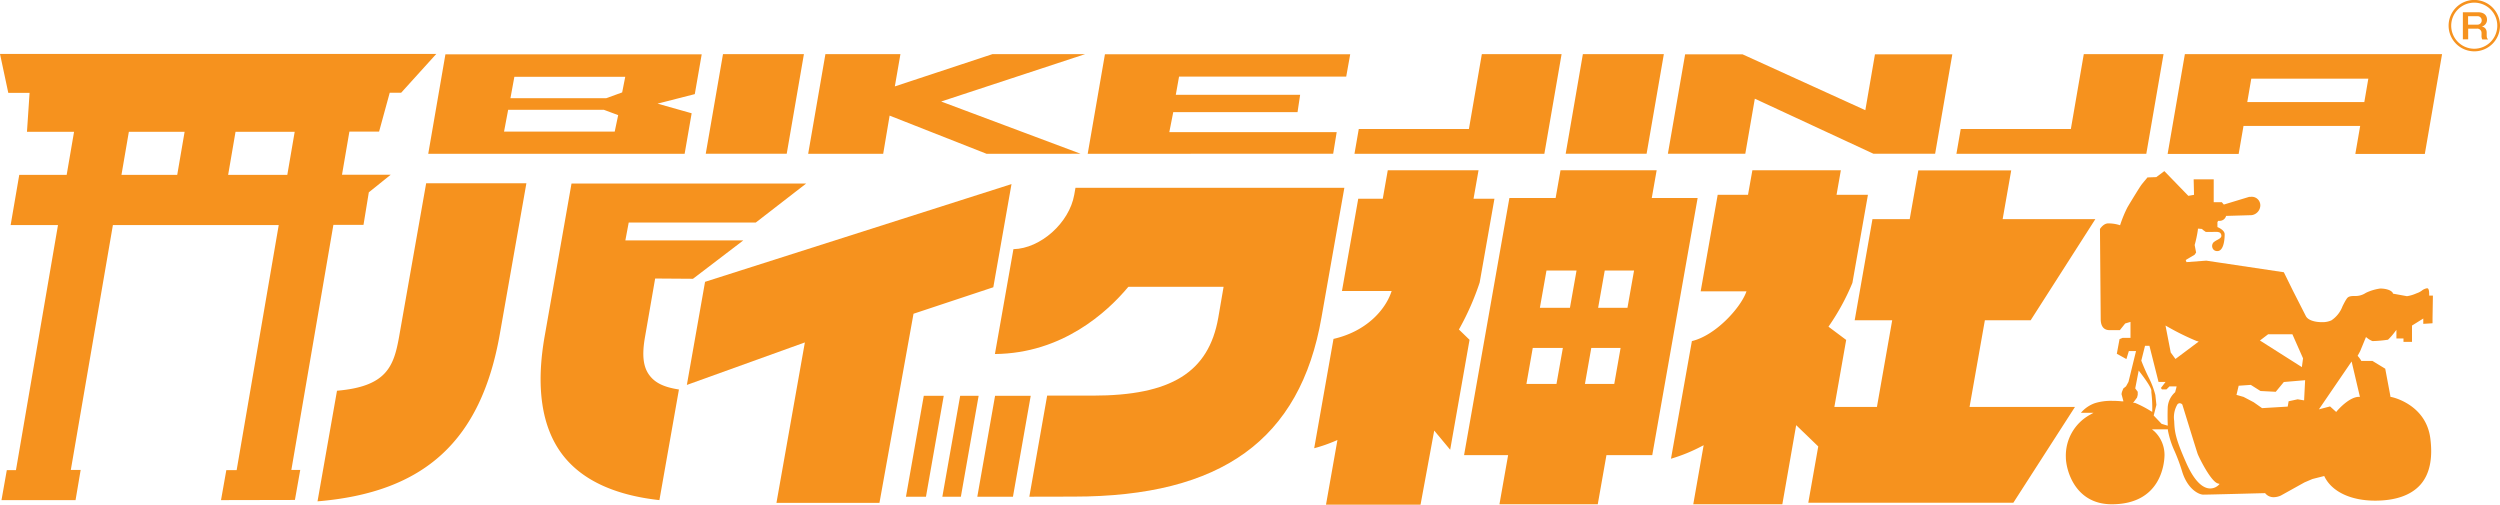 <svg xmlns="http://www.w3.org/2000/svg" viewBox="0 0 469.89 94.85"><defs><style>.cls-1{fill:#f6921e}</style></defs><g id="レイヤー_2" data-name="レイヤー 2"><g id="フッダー"><path class="cls-1" d="M465.72 2.3c1.44 0 1.73.85 1.73 1.38a1.32 1.32 0 01-1 1.32 1 1 0 01.72.39 1.23 1.23 0 01.22.7v.49c0 .6.12.68.23.75v.09h-1.06a1.35 1.35 0 01-.14-.72v-.49a.8.8 0 00-.92-.82h-1.59v2h-1V2.3zm-1.83.75v1.58h1.72a.78.78 0 00.84-.81.76.76 0 00-.84-.77z"/><path class="cls-1" d="M465.06 9.65a4.83 4.83 0 114.83-4.82 4.83 4.83 0 01-4.83 4.82zm0-9.15a4.33 4.33 0 104.32 4.33A4.33 4.33 0 00465.06.5zM41.54 94l1-5.64h1.94l7.91-46.06H21.22l-7.91 46.03h1.85L14.2 94H.28l1-5.64H3l7.9-46.06H2l1.62-9.43h8.91l1.39-8.1H5.07l.49-7.31h-4L0 10.14h82l-6.6 7.29h-2.15l-2 7.31h-5.58l-1.39 8.1h9.16l-4.12 3.31-1 6.12h-5.66l-7.9 46.06h1.67l-1 5.64zm1.34-61.13H54l1.39-8.1H44.27zm-20.05 0h10.48l1.39-8.1H24.22zM123.94 94c-8.53-.94-14.68-3.84-18.28-8.62-3.87-5.14-5-12.7-3.24-22.45l5-28.44h44.11l-9.48 7.34h-23.88l-.63 3.36h22.16l-9.45 7.21-7.11-.05-1.91 11c-.59 3.36-.35 5.55.78 7.11s2.86 2.32 5.6 2.75zm-60.6-20.56C72.62 72.65 74 68.93 75 63.36l5.1-28.92h18.84l-5 28.37c-3.53 20-14.1 29.75-34.26 31.42z"/><path class="cls-1" d="M145.94 94.51l5.34-30.15-22.18 7.99 3.42-19.38 57.6-18.37-3.42 19.39-15 4.98-6.4 35.54h-19.36zm135.89.27l1.63-9.23h-8.28l8.52-48.33h8.69l.92-5.22h18.07l-.92 5.22h8.62l-8.53 48.33h-8.61l-1.63 9.23zm16.07-22.62h5.51l1.19-6.76h-5.51zm-11 0h5.65l1.2-6.76h-5.66zm13.48-14.31h5.51l1.24-7h-5.51zm-10.95 0h5.65l1.24-7h-5.65zm-40.2 37l2.15-12.15-.37.16a29 29 0 01-4 1.39l3.63-20.55c6.22-1.43 9.67-5.44 10.83-8.72l.1-.29h-9.34l3.06-17.34h4.61l.94-5.35h17.06l-.94 5.35h3.93l-2.78 15.76a50.14 50.14 0 01-3.82 8.68l-.08.14 2 1.94-3.64 20.66-3-3.6L267 94.85zm69.03-.07l1.95-11.1-.39.2a31 31 0 01-5.75 2.34L318 64.11c4.43-1.06 9-6.12 10.15-9.06l.11-.29h-8.61l3.2-18.15h5.7l.82-4.61H346l-.81 4.61h5.9l-2.92 16.56a42.84 42.84 0 01-4.38 8.06l-.12.17 3.33 2.49-2.22 12.6h8l2.87-16.3h-7.05l3.34-19h7l1.62-9.16h17.46l-1.61 9.16h17.42l-12.15 19h-8.61l-2.88 16.3H390l-11.58 18h-38.54l1.87-10.58-4.15-4-2.6 14.87zM80.49 28.91l3.23-18.7h48.17l-1.3 7.48-7 1.79 6.41 1.81-1.32 7.62zm14.25-4.18h20.8l.65-3.09-2.68-1h-18zm1.2-6.27h18l3-1.09.58-2.94H96.68zm36.71 10.43l3.24-18.71h15.21l-3.23 18.71h-15.22zm52.79.02l-18.23-7.18-1.21 7.18h-14.1l3.24-18.73h14.1l-1.05 6.06 18.36-6.07h17.42l-27.07 8.91 26.21 9.82zm19 0l3.24-18.71h46.1l-.75 4.2h-31.42l-.61 3.42h23.37l-.49 3.26h-23.36l-.74 3.76h31.46l-.66 4.05zm50.14 0l.81-4.66h20.7l2.43-14.07h14.99l-3.24 18.73h-35.69zm39.7-.02l3.23-18.71h15.22l-3.24 18.71h-15.21zm57.83 0l-22.28-10.34-1.79 10.34h-14.55l3.24-18.68h10.79l23.08 10.5 1.81-10.5h14.54l-3.23 18.68h-11.61zm15.61.02l.81-4.66h20.7l2.43-14.07h14.99l-3.24 18.73h-35.69zm74.98.02l.91-5.26h-21.93l-.91 5.26h-13.35l3.24-18.75H459l-3.24 18.75zm-20.31-9.75h22l.75-4.39h-22z"/><path class="cls-1" d="M396.92 94.78c-7 0-8.63-6.57-8.63-8.87a8.75 8.75 0 014.46-7.91l.73-.41h-2.36a6.08 6.08 0 012.65-1.82 10.35 10.35 0 013.25-.43 17.28 17.28 0 011.78.09h.31l-.36-1.36.08-.4.26-.65.51-.41.46-.83 1.42-5.8h-1.35l-.46 1.51-1.8-1 .51-2.75.59-.24h1.47v-3l-1 .3-1 1.25h-1.94c-.59 0-1.66-.22-1.66-2.1l-.14-16.91s.6-1 1.48-1.05h.27a7.11 7.11 0 011.82.28l.21.07.07-.21a22.93 22.93 0 011.3-3.13c.58-1 2.25-3.72 2.59-4.19s1-1.21 1.19-1.46l1.66-.06 1.51-1.13 4.51 4.65 1.07-.19-.07-2.91h3.77V38h1.52l.38.45 4.77-1.45h.25a1.61 1.61 0 011.84 1.66 1.89 1.89 0 01-1.63 1.78l-4.8.14-.05.14a1.25 1.25 0 01-1.21.79h-.23l-.14.23v.94l.13.06s1.23.51 1.23 1.29c0 .31 0 3-1.27 3.16h-.17a.88.88 0 01-.85-.6 1 1 0 01.21-1.05 4 4 0 01.72-.46c.37-.21.69-.38.74-.7a.8.8 0 00-.27-.65 1.37 1.37 0 00-.73-.14 3.51 3.51 0 00-.53 0 6.2 6.2 0 01-.71 0 5.8 5.8 0 01-.69 0l-.43-.3-.3-.26-.56-.05h-.19v.18a22 22 0 01-.61 2.89l.27 1.41-.27.41-1.68 1 .14.4 3.72-.28 14.58 2.18L431 54.7l2.39 4.69c.43.86 1.84 1.16 3 1.16a4.13 4.13 0 001.8-.33 5.49 5.49 0 002.11-2.68c.23-.44.44-.88.69-1.26s.42-.65 1.55-.65a3.45 3.45 0 002-.5 3.07 3.07 0 01.31-.17 9.3 9.3 0 012.53-.73c.73 0 2 .18 2.38.86v.1l2.64.48a6.64 6.64 0 001.73-.51l.39-.15a3.54 3.54 0 00.67-.38 2.08 2.08 0 011-.45c.35 0 .39.66.39 1.16v.22h.7l-.07 4.2v1l-1.74.11v-1l-2.12 1.32v3.07h-1.6v-.64h-1.33V62l-.39.51a10.87 10.87 0 01-1.19 1.34 23.48 23.48 0 01-2.92.26 3.8 3.8 0 01-1-.59l-.22-.17-1.09 2.65-.48.88.1.11a5.76 5.76 0 01.53.73l.06.12h2.1l2.4 1.46 1 5.32h.15c.06 0 6.52 1.32 7.33 7.82.48 3.8-.15 6.72-1.87 8.66s-4.6 3-8.51 3c-4.55 0-8.09-1.67-9.49-4.47l-.08-.16-2.21.56-1.5.64-4.44 2.47a3.34 3.34 0 01-1.33.31 2 2 0 01-1.57-.69l-.06-.07h-.1c-.11 0-10.47.28-11.51.28-.88 0-3-1.07-4-4.4a35.23 35.23 0 00-1.39-3.75 16.67 16.67 0 01-1.27-3.94v-.19h-3l.47.39a6.11 6.11 0 011.89 4.6c-.05 1.5-.69 9.1-9.91 9.1zm12.8-19a.64.64 0 00-.46.22 4.77 4.77 0 00-.61 3.1c.09 2 .14 3.12 2.31 8 1.74 3.89 3.39 4.71 4.47 4.71a2.27 2.27 0 001.51-.59l.25-.26-.35-.1c-1.33-.41-3.51-4.85-3.78-5.56-.13-.35-1.94-6.22-2.88-9.27-.18-.19-.33-.23-.46-.23zm-7.25-8a35.09 35.09 0 001.53 3.45 16.37 16.37 0 011.11 3l.2 1.87-.51 2 1.48 1.56.88.27.28.08v-.3s-.07-1.41 0-3.21a4.16 4.16 0 011.39-2.78l.22-.83.05-.26h-1.34l-.56.56h-.85l-.19-.27.87-1.13h-1.32L404 65h-.83zM401.33 73l.47.64v.57l-.13.51-.74 1h.35a20.5 20.5 0 012.94 1.52l.31.18v-.36a24.31 24.31 0 00-.17-3.34v-.34c-.07-.75-1.88-3.08-2.08-3.34l-.3-.39zm37.77 4.43l.15-.18s2.16-2.58 4.05-2.66h.26L442 67.94l-6.15 9 2.1-.55zm-18.33-4.93l-.41 1.72 1.33.38 1.9 1 1.58 1.11 4.82-.29.17-1 1.7-.37 1.21.2.19-3.79-4 .34-1.52 1.84-2.87-.15-1.82-1.15zm4-8.5l7.88 5 .22-1.65-2-4.52h-4.57zM408 66.25l.89 1.22 4.37-3.27-.43-.12a47.67 47.67 0 01-5.4-2.66l-.41-.23zM170.28 93.36l3.35-18.97h3.75l-3.34 18.97h-3.76zm13.41 0l3.34-18.97h6.7l-3.34 18.97h-6.7zm-6.57 0l3.35-18.97h3.47l-3.34 18.97h-3.48z"/><path class="cls-1" d="M193.47 93.36l3.35-19h8.57c14.73 0 21.78-4.38 23.59-14.63l1-5.82H212.1l-.1.09c-3.9 4.65-12.32 12.43-25 12.54l3.48-19.71c5.08-.11 10.5-4.93 11.43-10.22l.23-1.31h50.54l-4.3 24.37c-4 23-18.85 33.67-46.58 33.67z"/></g></g></svg>
